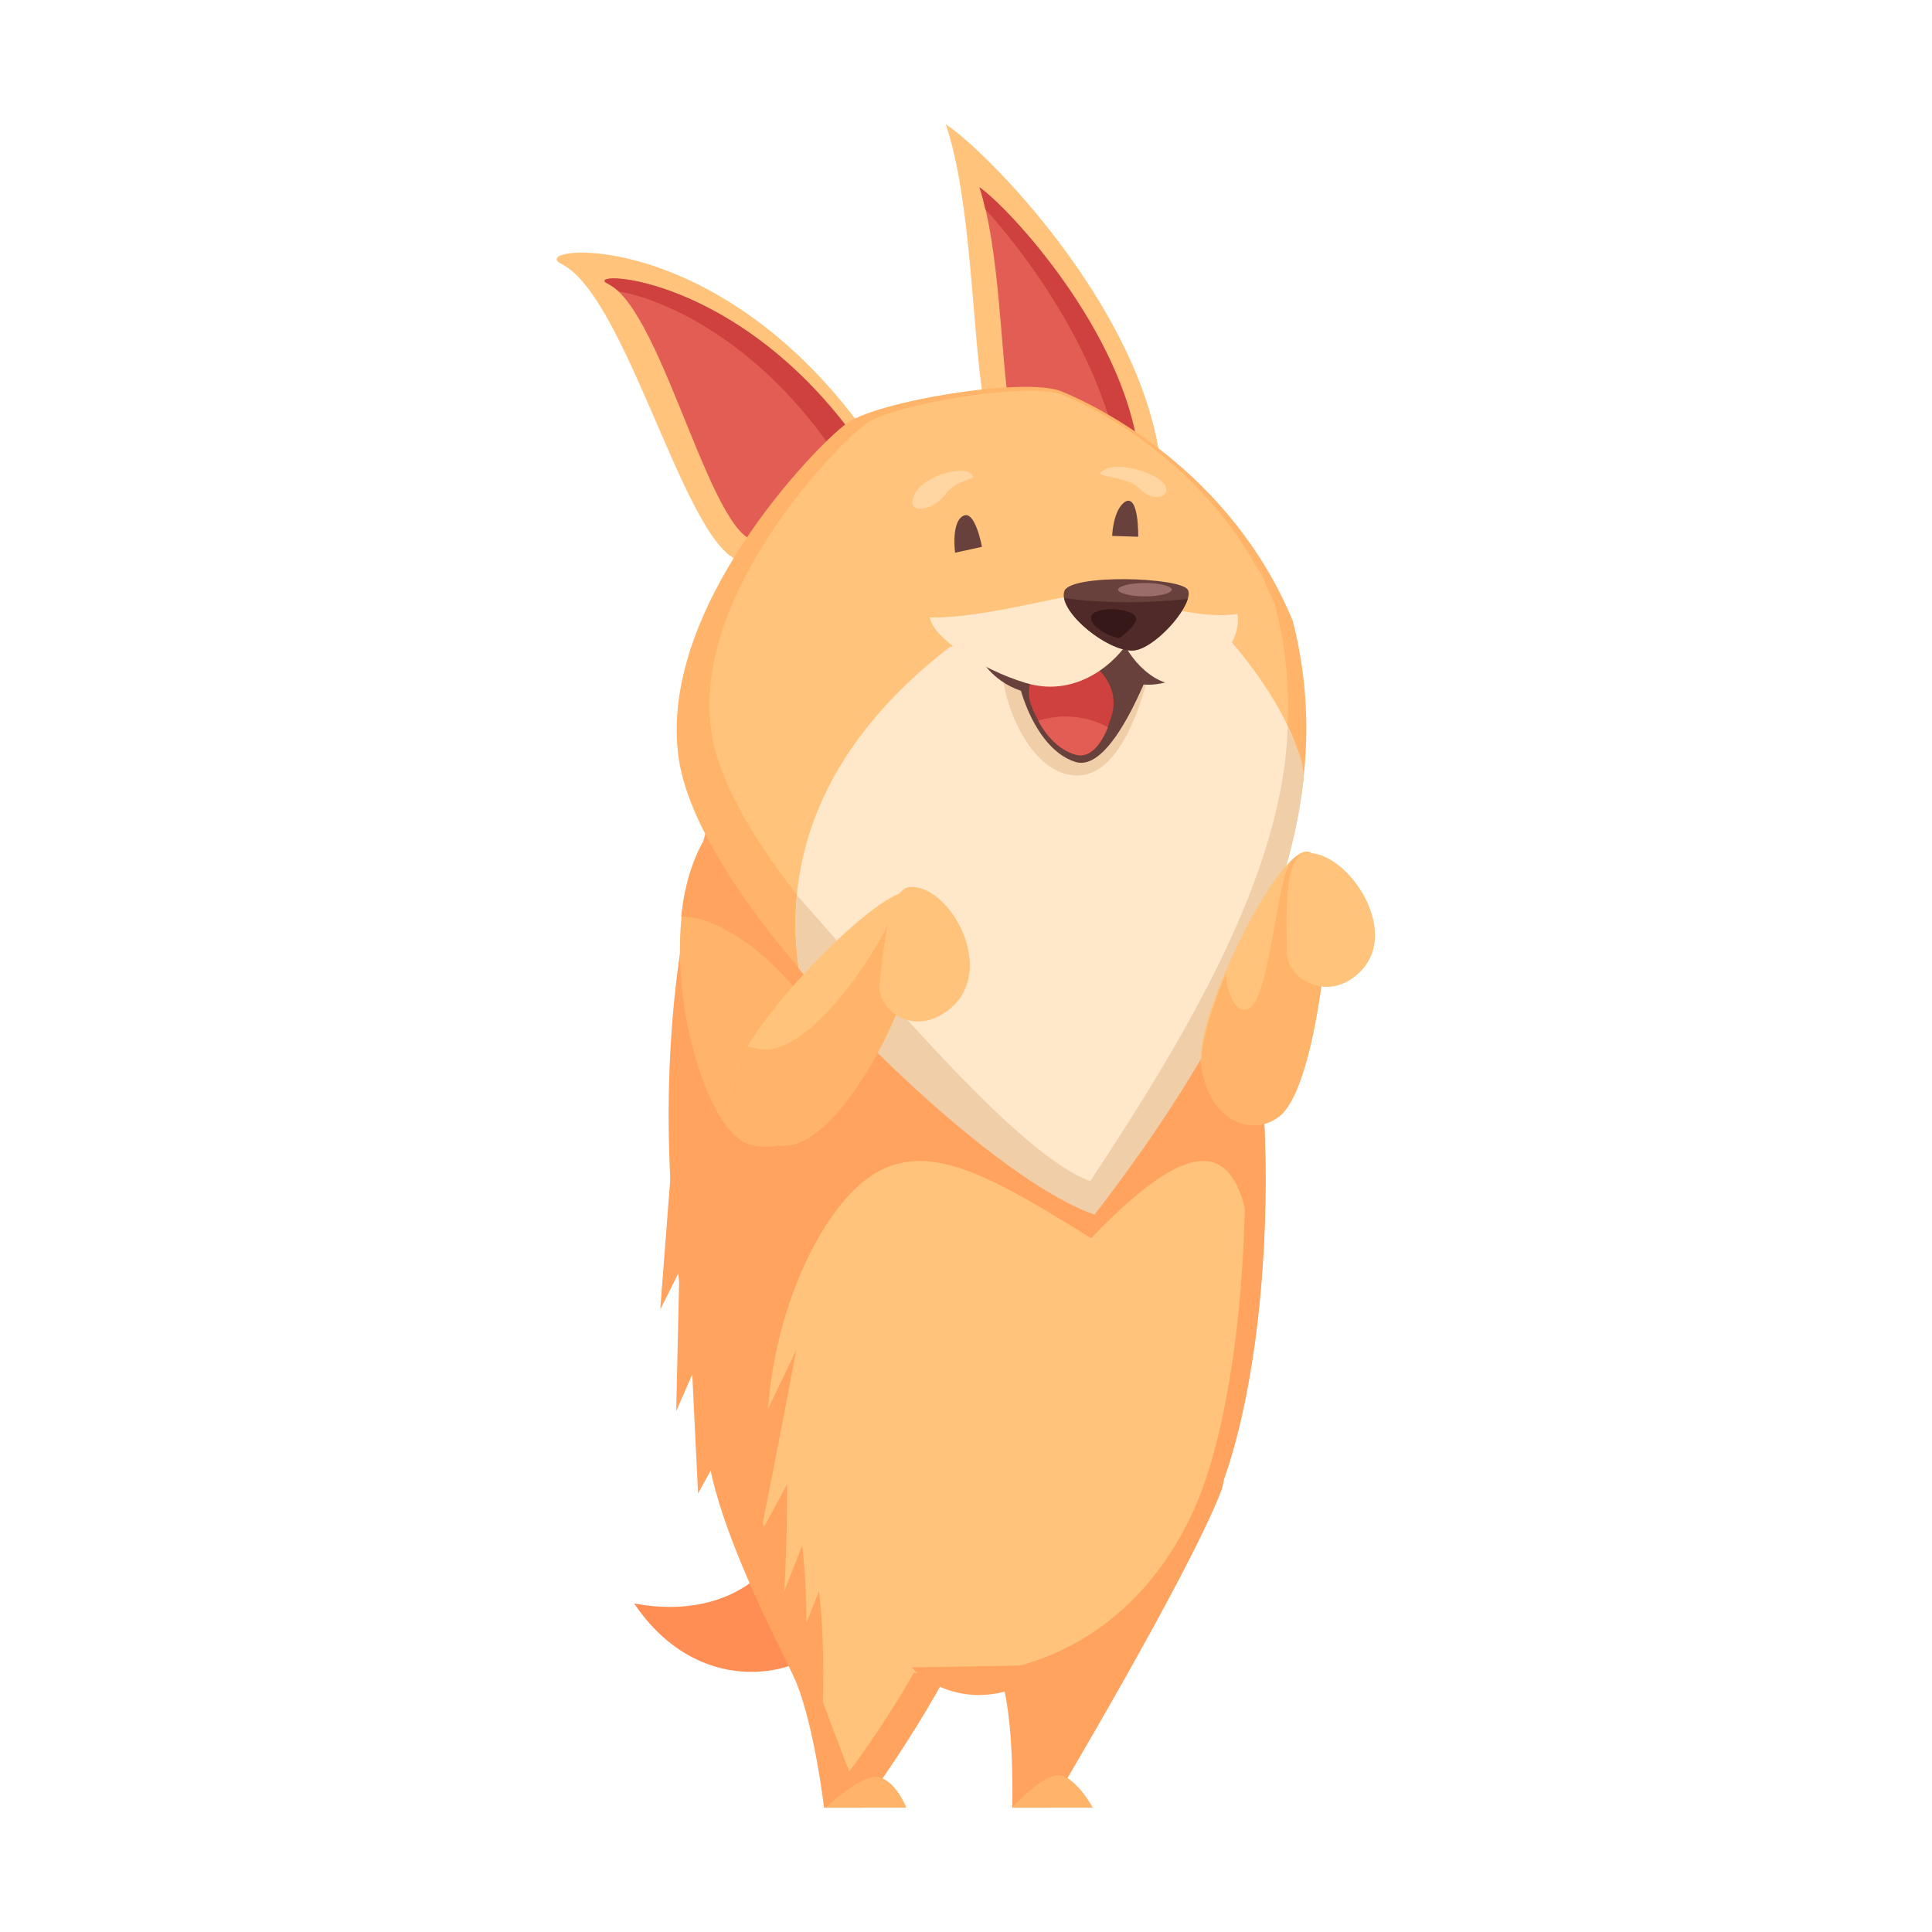 <?xml version="1.0" encoding="UTF-8"?> <!-- Generator: Adobe Illustrator 24.0.2, SVG Export Plug-In . SVG Version: 6.00 Build 0) --> <svg xmlns="http://www.w3.org/2000/svg" xmlns:xlink="http://www.w3.org/1999/xlink" id="_x34_" x="0px" y="0px" viewBox="0 0 230 230" style="enable-background:new 0 0 230 230;" xml:space="preserve"> <style type="text/css"> .st0{fill:#FFA35F;} .st1{fill:#FFC37B;} .st2{fill:#FF7D43;} .st3{fill:#5796B5;} .st4{fill:#FFB469;} .st5{fill:#FFE8CA;} .st6{fill:#EFCEA8;} .st7{fill:#68413C;} .st8{fill:#E25E54;} .st9{fill:#CE413E;} .st10{fill:#C93632;} .st11{fill:#4F2A28;} .st12{fill:#FF6161;} .st13{fill:#F44D4D;} .st14{fill:#4085A0;} .st15{fill:#351817;} .st16{fill:#9B6D6A;} .st17{fill:#8BC2D8;} .st18{opacity:0.5;fill:#FFE8CA;} .st19{fill:#FF9255;} .st20{fill:#AA533F;} .st21{fill:#913A2C;} .st22{fill:#331717;} .st23{fill:#895B58;} .st24{fill:#4FC5E0;} .st25{fill:#F2D4BB;} .st26{fill:#D3AC8C;} .st27{fill:#996152;} .st28{fill:#FFE1CA;} .st29{fill:#381C1B;} .st30{fill:#89615D;} .st31{fill:#703D33;} .st32{fill:#A54242;} .st33{fill:#FF8E55;} .st34{fill:#843636;} .st35{opacity:0.64;fill:#A54242;} .st36{fill:#E55A5A;} .st37{fill:#D64141;} .st38{fill:#542F2D;} .st39{fill:#D8B18B;} .st40{fill:#3D1E1D;} .st41{fill:#875955;} .st42{fill:#8C2F2F;} .st43{fill:#A0463A;} .st44{fill:#8C342A;} .st45{fill:#EA4B62;} .st46{fill:#D83050;} .st47{fill:#FFF4E1;} .st48{fill:#4C2E2C;} .st49{fill:#301B1B;} .st50{fill:#875B58;} .st51{fill:#FF6986;} .st52{fill:#F7D9B5;} .st53{fill:#9E826F;} .st54{fill:#FF8650;} .st55{fill:#FFAC61;} .st56{fill:#CC7236;} .st57{fill:#8C4137;} .st58{fill:#772D28;} .st59{fill:#56302D;} .st60{fill:#3D1E1C;} .st61{fill:#966E6B;} .st62{fill:#F94343;} .st63{fill:#E52525;} .st64{fill:#AC6DC6;} .st65{fill:#A04B40;} .st66{fill:#93312A;} .st67{fill:#A53C66;} .st68{fill:#C6587F;} .st69{fill:#B54774;} .st70{opacity:0.4;} .st71{fill:#FFC7E0;} .st72{fill:#ED629A;} .st73{fill:#DD5292;} .st74{fill:#EFBC9A;} .st75{fill:#DB9F77;} .st76{fill:#FFE1CC;} .st77{fill:#CE956E;} .st78{fill:#6D4D38;} .st79{fill:#87605D;} .st80{fill:#FFFCE6;} .st81{opacity:0.5;} .st82{fill:#84534F;} .st83{fill:#774D4A;} .st84{fill:#381B1A;} .st85{fill:#DB5858;} .st86{fill:#B28D74;} .st87{fill:#845846;} .st88{fill:#CCA68D;} .st89{fill:#6D4941;} .st90{fill:#FFF5D4;} .st91{fill:#845E4F;} .st92{fill:#593431;} .st93{fill:#3A1E1C;} .st94{fill:#936C61;} .st95{fill:#C69F85;} .st96{fill:#DBB79E;} .st97{fill:#7A544B;} .st98{opacity:0.45;fill:#B28D74;} .st99{opacity:0.33;fill:#DBB79E;} .st100{opacity:0.96;fill:#DBB79E;} </style> <g> <path class="st1" d="M117.1,47.8c-1.4-8.4-1.4-23.7-4.5-33c4.9,3.2,23,21.6,25.5,39.8L117.1,47.8z"></path> <path class="st8" d="M120.1,48.2c-1-6.6-1.1-18.6-3.5-25.9c3.6,2.5,17,17,18.9,31.3L120.1,48.2z"></path> <path class="st9" d="M132.8,52.7l2.7,0.9c-1.9-14.2-15.3-28.8-18.9-31.3c0.3,0.8,0.5,1.7,0.7,2.6C122.4,30.5,130.3,41.5,132.8,52.7 z"></path> <path class="st1" d="M89.4,66.7c-6.9,2.5-14.2-31.2-22.6-35.3c-4.2-2.1,17.4-4.8,35.2,18.7L89.4,66.7z"></path> <path class="st8" d="M90.7,64.3c-5.6,2-11.6-27.2-18.3-30.5C69,32.2,86.5,32.1,100.9,51L90.7,64.3z"></path> <g> <path class="st9" d="M72.4,33.8c0.4,0.2,0.8,0.5,1.3,0.9c4.7,0.8,15.9,5.2,25.3,18.7l1.9-2.5C86.5,32.1,69,32.2,72.4,33.8z"></path> <path class="st9" d="M90.5,64.4c0.1,0,0.2,0,0.2-0.1l1.5-2L90.5,64.4z"></path> </g> <path class="st33" d="M90.7,187.3l7.4,8.6c-3.6,3.8-15.1,6.1-22.6-5C75.5,190.8,84.4,193.2,90.7,187.3z"></path> <path class="st0" d="M98.1,215.2h4.5c0,0,12.2-16.4,14.6-26.7c2.4-10.3-24.1-29.7-31.2-23.8c-7.2,5.9,7.2,31.7,8.8,35.6 C97,205.8,98.1,215.2,98.1,215.2z"></path> <path class="st0" d="M120.5,215.2h4.5c0,0,16.3-27.3,20.3-37.5c4-10.1-21.1-18.1-29.2-12.3s2.3,31.3,3.3,35.1 C120.8,206,120.5,215.2,120.5,215.2z"></path> <path class="st0" d="M108.2,199.3c9.8,1.5,27.1-1.4,35.9-19.3c8.7-17.9,9.5-64.6-2.1-81.3c-11.7-16.7-54-12.1-55.6-6.7 s-14.3,35.3,0.1,88.6C88.6,188.6,95.5,197.3,108.2,199.3z"></path> <path class="st1" d="M108.7,199.1c9.2,1.5,25.2-1.4,33.4-19.3c8.1-17.9,8.9-64.6-2-81.3c-10.8-16.7-50.3-12.1-51.8-6.7 c-1.5,5.4-13.3,35.3,0.1,88.6C90.4,188.4,96.9,197.1,108.7,199.1z"></path> <path class="st0" d="M129.9,147.4c16.6-17.3,19.8-8.6,19.4,13c3-21.3,1.2-49.6-7.4-61.8c-11.7-16.7-54-12.1-55.6-6.7 c-1.6,5.4-14.3,35.3,0.1,88.6c1.9,7,7.4,14.5,17,17.6c-18.2-13.1-13.1-43.3-2.8-55.3C108.1,134.1,116.3,139,129.9,147.4z"></path> <path class="st4" d="M89.1,136.2c-6.1-1.9-12.3-26.5-4.5-37.4c7.8-10.9,16.9,21.4,16.9,21.4S99.2,139.2,89.1,136.2z"></path> <path class="st0" d="M96.5,120c1.5,2,2.8,4.1,3.7,6.1c1-3.2,1.3-5.9,1.3-5.9s-9.1-32.4-16.9-21.4c-2,2.8-3.1,6.4-3.5,10.3 C85.4,109.1,91.6,113.3,96.5,120z"></path> <path class="st4" d="M130.2,143.9c-13.9-4.7-46.8-35.8-49.4-53.6c-2.6-17.8,16.4-37.3,20-39.9c3.5-2.6,21.2-5.6,25.6-3.8 c4.4,1.8,20.1,9.5,27.5,27.3C160,97.7,148.1,120.6,130.2,143.9z"></path> <path class="st1" d="M130.1,136.5c-12.8-4.4-43-32.9-45.4-49.3C82.2,70.8,99.7,52.9,103,50.5c3.2-2.4,19.5-5.1,23.5-3.5 c4.1,1.7,18.5,8.7,25.3,25.1C157.5,93.9,146.6,115,130.1,136.5z"></path> <path class="st5" d="M142.7,72.5L113.1,77c-15.7,12.1-19.8,25.9-18,38.3c11.4,13.3,26.6,25.7,35,28.6c13.2-17.1,23.1-34,25-51.2 C154.9,86.1,146.9,75.9,142.7,72.5z"></path> <path class="st6" d="M153.3,86.5c-0.5,17.5-12.2,37-23.5,54.1c-8.1-2.8-23.6-21.2-34.9-34c-0.4,3.4-0.2,5.5,0.2,8.7 c11.4,13.3,26.7,26.4,35.2,29.3c13.2-17.1,23-34.7,24.9-51.9C155.2,90.2,154,88.2,153.3,86.5z"></path> <path class="st6" d="M119.6,76.4c-1.5,3.8,1.7,14.5,7.5,15.8c8,1.8,10.5-16.2,10.5-16.2L119.6,76.4z"></path> <path class="st7" d="M121.1,74.2c-1.5,3.8,1.2,14.7,6.9,16.5c5.3,1.7,10.9-16.6,10.9-16.6L121.1,74.2z"></path> <path class="st9" d="M128.2,78.3c-1.6-0.4-3.3,0-4.5,1.2c-1.1,1.1-1.5,2.8-1,4.3c1,2.7,2.8,5.3,5.2,6c2.2,0.7,3.6-1.8,4.4-4.5 c0.5-1.4,0.3-3-0.5-4.3C131,79.6,129.7,78.7,128.2,78.3z"></path> <path class="st8" d="M126.8,85.3c-1.2,0-2.2,0.2-3.2,0.5c1,1.9,2.5,3.4,4.3,4c1.8,0.6,3.1-1.1,4-3.2 C130.5,85.8,128.8,85.3,126.8,85.3z"></path> <path class="st7" d="M140.8,80.4c0,0-2.7,1.7-5.8,0.9l0.9-2L140.8,80.4z"></path> <path class="st7" d="M116.8,78.5c0,0,1.5,2.9,5.3,3.9l0.5-2.2L116.8,78.5z"></path> <path class="st5" d="M134.2,76.6c-2,2.9-6.5,6.4-12.1,4.7c-5.6-1.7-11.1-5.5-11.4-7.8c-0.6-4.7,12.7-5.3,17.3-5 C132.7,68.8,135.8,74.2,134.2,76.6z"></path> <path class="st1" d="M129.9,70.6c-3.5,0.1-16.6,4.2-22.2,2.5c-5.6-1.7-6.8,0-7.1-2.4c-0.6-4.7,25.7-7,30.3-6.7 C135.5,64.3,136.9,70.5,129.9,70.6z"></path> <path class="st5" d="M133.8,76.6c1.4,2.9,5.3,6.5,8.7,4.1c10.9-7.6,1.5-14.8-8.5-13.7C130.8,67.2,132.7,74.2,133.8,76.6z"></path> <path class="st1" d="M132.1,68.8c1.4,2.9,12.8,5.6,16.6,3.9c6.2-2.8-3.3-10.8-10-9.6C132.4,64.3,131,66.4,132.1,68.8z"></path> <path class="st7" d="M135.2,77.4c-2.9,0.5-9.3-4.5-8.5-7c0.6-2.1,13.8-1.7,14.7-0.2C142.3,71.6,137.8,76.9,135.2,77.4z"></path> <path class="st11" d="M134.4,71.7c-2.9,0-5.6-0.2-7.7-0.5c0.5,2.7,5.9,6.7,8.5,6.2c2.2-0.4,5.6-4,6.2-6.1 C139.4,71.5,137,71.7,134.4,71.7z"></path> <path class="st7" d="M113.7,65.8l3.2-0.7c0,0-0.8-4.4-2.2-3.7C113.2,62.1,113.7,65.8,113.7,65.8z"></path> <path class="st7" d="M132.4,63.8l3.1,0.1c0,0,0.1-5-1.5-4.2C132.5,60.6,132.4,63.8,132.4,63.8z"></path> <path class="st1" d="M107,119.8c-2.2,5.8-8.6,17-14,16.5c-5.4-0.5-7.8-3-5-9.8c2.8-6.7,17.7-21.8,20.7-20.3 C111.5,107.6,107,119.8,107,119.8z"></path> <path class="st4" d="M108.6,106.2c-0.3-0.1-0.7-0.1-1.2,0c-0.8,2-1.5,3.5-1.5,3.5c-2.7,5.6-10.1,16.1-15.5,15.2 c-0.5-0.1-1-0.2-1.4-0.3c-0.4,0.7-0.8,1.4-1,2c-2.8,6.7-0.4,9.3,5,9.8c5.4,0.5,11.9-10.7,14-16.5 C107,119.8,111.5,107.6,108.6,106.2z"></path> <path class="st1" d="M111.9,120.9c-3.8,2.1-7.5-0.9-7.2-3.8c0.4-2.9,0.9-11.3,3.6-11.5C113.3,105.2,119.5,116.7,111.9,120.9z"></path> <path class="st1" d="M101.1,210.9c5.3-7.1,13.3-20,12.2-24.4c-1-4.4-23-15.6-23.4-10.4C89.5,181.2,101.1,210.9,101.1,210.9z"></path> <path class="st0" d="M108.5,198.5c0,0,6.9,7.6,17.4-0.3L108.5,198.5z"></path> <path class="st1" d="M157.6,115.1c-0.7,6.1-2.5,13.8-5.5,16c-4.3,3.1-10,0.4-9-6.8c1.1-7.1,9.5-23.7,12.7-22.9 C159.1,102.4,157.6,115.1,157.6,115.1z"></path> <path class="st4" d="M155.9,101.5c-0.1,0-0.1,0-0.2,0c-2.2,0.2-2.6,2-3.1,4.1c-1.5,7.5-2.3,15-4.6,14.6c-1.1-0.2-1.8-1.8-2.1-4.2 c-1.3,3.2-2.3,6.2-2.7,8.4c-1.1,7.1,4.7,11.7,9,8.6c3-2.2,4.7-11.7,5.4-17.9C157.6,115.1,159.1,102.4,155.9,101.5z"></path> <path class="st1" d="M160.8,116.6c-3.5,2.3-7.6-0.3-7.6-3.2c0-3-0.5-11.4,2.1-11.8C160.3,100.8,167.9,111.9,160.8,116.6z"></path> <path class="st0" d="M97.8,205.7c0.6-9.6-0.3-16.3-0.3-16.3l-2.6,6.6L97.8,205.7z"></path> <path class="st0" d="M95.8,200.3c0.6-9.6-0.3-16.3-0.3-16.3l-2.6,6.6L95.8,200.3z"></path> <path class="st0" d="M93.2,192.4c0.6-9.6,0.5-15.7,0.5-15.7l-3.3,6.1L93.2,192.4z"></path> <path class="st0" d="M90.5,182.8c1.9-9.4,4.3-22.1,4.3-22.1L89,172.8L90.5,182.8z"></path> <polygon class="st0" points="82.1,157.2 83.1,177.8 86.4,171.8 "></polygon> <polygon class="st0" points="81,145.9 80.5,168 83.6,160.9 "></polygon> <polygon class="st0" points="80.3,133.8 78.6,155.9 82.1,148.9 "></polygon> <path class="st18" d="M112.5,58.9c-1.5,2-4.7,2.4-3.7,0.1c1-2.4,5.9-3.6,6.8-2.6C116.6,57.3,114,56.8,112.5,58.9z"></path> <path class="st18" d="M135.8,58.3c1.2,1.3,3.4,1.1,3-0.3c-0.5-1.6-5.6-3.1-7.3-2.1C129.5,57,134.1,56.4,135.8,58.3z"></path> <path class="st15" d="M133.2,76c-2-0.5-3.8-1.9-3.2-2.8c0.6-0.9,3.9-0.9,5,0C136.1,74,133.2,76,133.2,76z"></path> <path class="st16" d="M139.5,70.2c0-0.4-1.4-0.8-3.2-0.8c-1.8,0-3.2,0.4-3.2,0.8c0,0.4,1.4,0.8,3.2,0.8 C138.1,71,139.5,70.6,139.5,70.2z"></path> <path class="st4" d="M120.5,215.2h9.6c0,0-1.8-3.3-3.7-3.8C124.4,210.8,120.5,215.2,120.5,215.2z"></path> <path class="st4" d="M98.3,215.2h9.6c0,0-1.2-3.1-3.2-3.6C102.7,211,98.3,215.2,98.3,215.2z"></path> </g> </svg> 